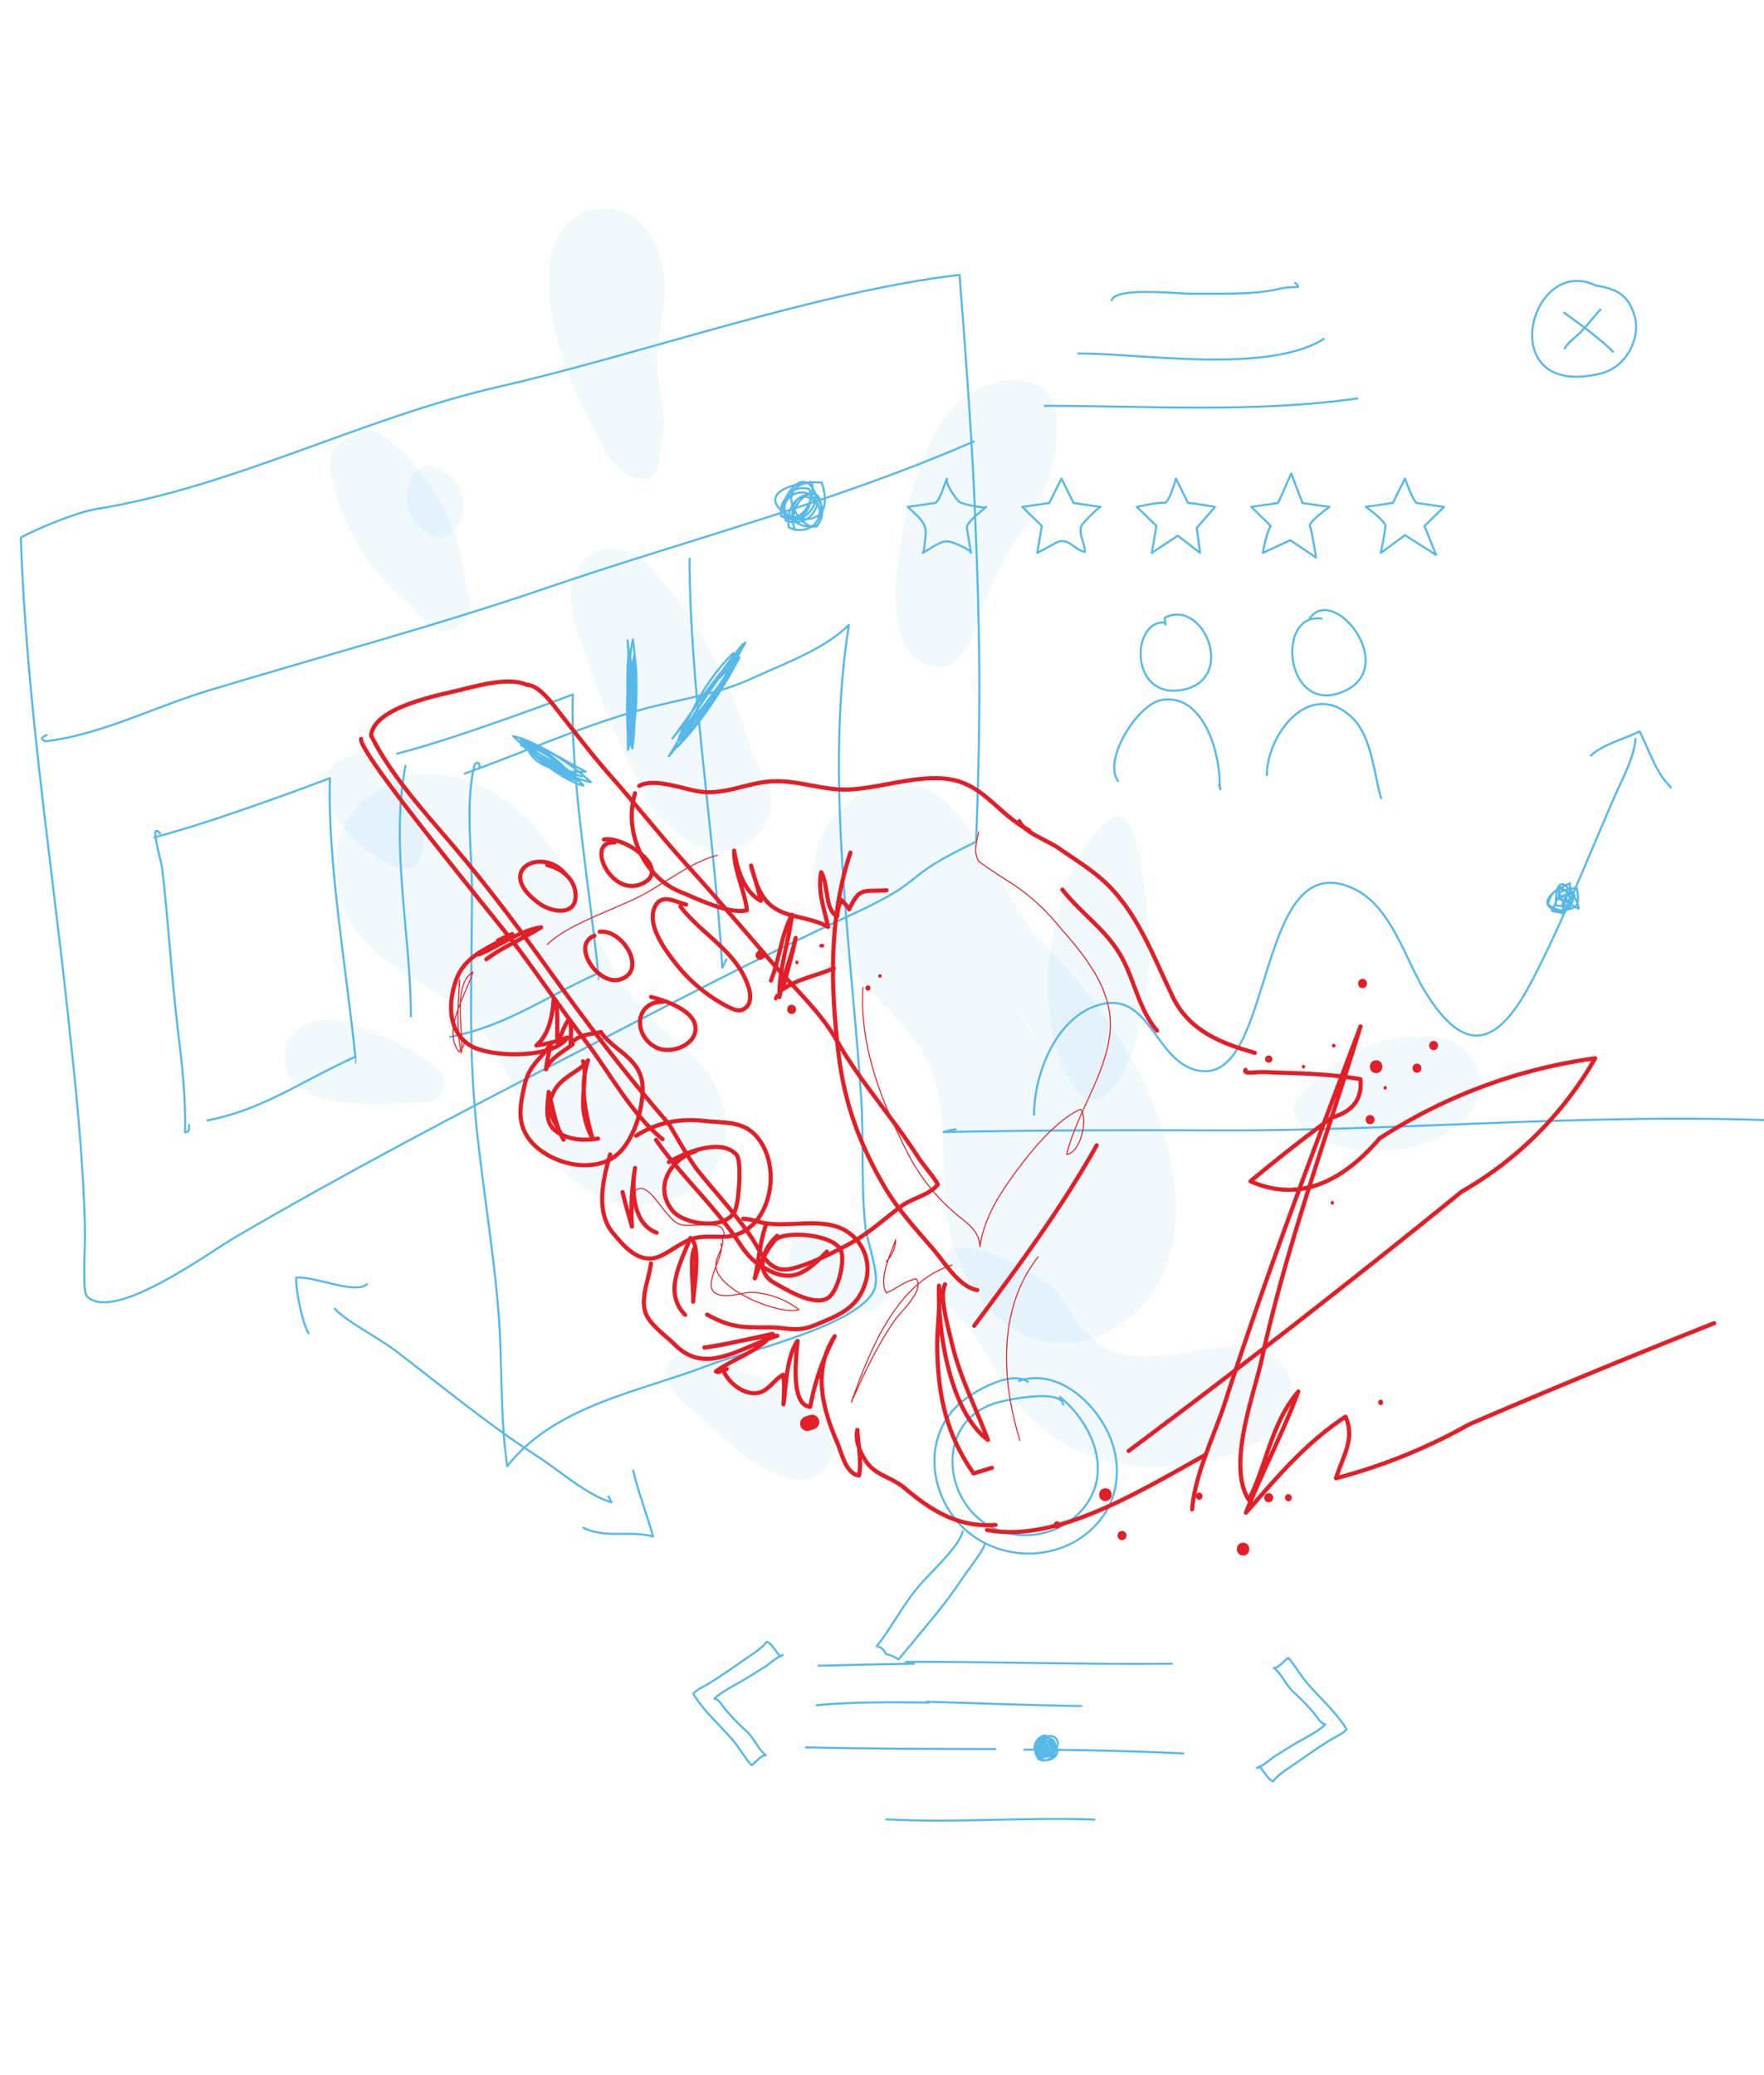 <svg xmlns="http://www.w3.org/2000/svg" viewBox="0 0 850 1000"><defs><style>.cls-1{fill:#56b9e9;opacity:0.08;}.cls-2,.cls-3,.cls-4{fill:none;stroke-linejoin:round;}.cls-2{stroke:#56b9e9;}.cls-3,.cls-4{stroke:#e41e26;stroke-linecap:round;}.cls-3{stroke-width:0.5px;}.cls-4{stroke-width:2px;}.cls-5{fill:#e41e26;}</style></defs><title>Artboard 1 copy 5</title><g id="BG"><path class="cls-1" d="M339.68,515.29c-7.95-10.5-18.85-17.62-28.11-26.82-15.64-15.55-23.47-38.13-33.27-58.05-9.61-19.52-23-39.32-42.72-49.82-12-6.42-26.07-9.46-39.5-6.17a37.17,37.17,0,0,0-14.9,7.53c-14.64,7.09-21.31,25.1-18.83,40.94a39.16,39.16,0,0,0,.81,3.85,35.79,35.79,0,0,0,2.05,9.44c8.82,23.8,31.6,33.46,51.45,46.21a60.62,60.62,0,0,1,20.57,21.89c5.56,9.7,9.61,20.15,14.39,30.23C260.93,554.1,276,575.78,299,579.78c20.55,3.59,45.17-5.6,50.14-27.93C352,538.88,347.52,525.65,339.68,515.29Zm-68.68.76q1.23,2,2.43,4l-.21.68Q272.1,518.42,271,516.05Z"/><path class="cls-1" d="M363.24,364.94l-.69-1.13A227.71,227.71,0,0,0,317,277.15c-6.3-7.52-14.64-14.27-25.08-12.6S275.76,275,275.09,285a36,36,0,0,0,.87,9.88,36.47,36.47,0,0,0,1.46,7.85,46.59,46.59,0,0,0,3.08,7.61q3.75,11.88,8.19,23.52a440.28,440.28,0,0,0,22.68,50c2.94,5.53,6.81,11.15,12.08,14.44a32.11,32.11,0,0,0,15.07,10.47c10.84,3.45,23.71-.89,29.74-10.69C375.32,386.65,369.37,375.14,363.24,364.94Z"/><path class="cls-1" d="M226.25,287.66q-1-3.87-2.3-7.63c-2.68-28.33-17.35-53.66-40.17-70.89-4-3-10.62-1.83-14.18,1q-.56.45-1,.93l-.39.09c-7.2,2-10.08,8.88-8.92,15.71,4.42,25.91,18.84,49,39.08,65.41q3.18,4,6.59,7.8C213.65,309.84,229.41,299.5,226.25,287.66Z"/><path class="cls-1" d="M564.13,559.81c-9.13-43.57-35.76-80-67.09-111.4-10.17-16.2-20.15-32.54-30.55-48.59-4.83-7.46-10.58-14.91-18.77-18.87A33.77,33.77,0,0,0,423,379c-15.12,4.74-27.79,18.6-30.42,34.34-3.06,18.28,4.34,36.06,15.18,50.46,9.69,12.87,22.88,24.14,32.22,36.34,10.2,13.33,13.35,28.15,14.11,44.31.81,16.92-.06,34.15,3.95,50.75,7.13,29.54,31.11,58.57,64.6,50.95,15.84-3.59,29.92-16,36.93-30.45C568,598.19,568.05,578.53,564.13,559.81Zm-66.84-62.57c-.43,0-.86.05-1.29.1q-2.94-6.37-6.27-12.54Q493.57,491,497.29,497.24Z"/><path class="cls-1" d="M620.35,661.49a16.84,16.84,0,0,0-4-5.6C593.7,635,549.47,670.15,524,642.72c-5.19-5.58-9.23-13-14.08-19.34-8.84-11.67-64.55-40.47-57.25-4.71,1.72,8.43,8.54,14.67,14,21.35,9.88,12.12,15.86,27.07,25.9,39.06,23.58,28.14,66.61,34.4,101.06,21.7,9.49-3.49,18.92-8.58,24.43-17C622.24,677.24,623.39,668.37,620.35,661.49Z"/><path class="cls-1" d="M423.09,609.08a21.23,21.23,0,0,0-.94-3.33,20.91,20.91,0,0,0-6.5-12c-7.17-6.53-18.59-7.35-26.8-2.28-4.87,3-8,7.4-8.23,12.82a14.3,14.3,0,0,0-1,4.67c-.53,10.33,7.12,19.5,16.93,22a19.56,19.56,0,0,0,7,.47,20.34,20.34,0,0,0,5-.35c1.32.29,2.64.54,4,.72,6.31.86,12.49-1,15.07-7.39C430,618.5,427.87,612.91,423.09,609.08Z"/><path class="cls-1" d="M223.36,242a17,17,0,0,0-8-13.72,19.54,19.54,0,0,0-6.2-3.41,9.53,9.53,0,0,0-10.68,4.34A20.39,20.39,0,0,0,202,253.63a10.05,10.05,0,0,0,2,1.47,16.38,16.38,0,0,0,1.25,1.25c4.75,4.31,11.3,3.25,14.85-1.91a17.62,17.62,0,0,0,3.11-9.59A16.56,16.56,0,0,0,223.36,242Z"/><path class="cls-1" d="M204,402.2c-1.17-14.7-10.8-34.5-23-37.8-3.66-1-7.58-1.6-11.2-.49-34.88,10.66,3.39,47.07,19.2,53.29C200.74,421.84,204.86,413.54,204,402.2Z"/><path class="cls-1" d="M509.48,208.62c.59-15.93-5.84-28.7-27.62-24.63-27,5-38.6,35.86-44,59.34-4.22,18.19-14.54,64.26,6.27,75.87,15,8.38,22.36-6.1,26.55-18.24,6.53-18.93,12.65-32.53,24.58-49.17C501.49,243.06,508.89,224.31,509.48,208.62Z"/><path class="cls-1" d="M318.5,156.8c1.38-8.6,2.42-17.26,1.32-25.86-1.51-11.75-9.16-25.67-21-29.46a25.32,25.32,0,0,0-23.7,4.75c-9.67,8.23-11.62,22.43-10.64,35.09,2,26,13.31,50.37,25.79,73.29,2.93,5.37,6.19,11,11.53,14,17.51,9.86,15.74-9.92,17.49-17.35.06-.26.12-.53.17-.8,2.47-13.71-4.92-29.89-2.36-45.41C317.58,162.3,318.05,159.55,318.5,156.8ZM289.13,128l.62,1.21C289.09,129.15,288.71,128.85,289.13,128Z"/><path class="cls-1" d="M553.71,460c.17-16.34-2-32.93-5-48.55-1.49-7.64-3.89-16.24-8.53-17.82-2.79-.95-5.63,1.05-8.14,3.36-22,20.34-36.55,79.63-19.66,117.41,16.79,37.55,34.54-1,39.61-32.86A145.32,145.32,0,0,0,553.71,460Z"/><path class="cls-1" d="M697.52,501.18c-11.62-3.84-26.42-1.39-37.61,2.79a76.87,76.87,0,0,0-35,26.34c-3.2,4.25-.89,9.42,2.77,12.26a8.37,8.37,0,0,0,4.28,4.46,70,70,0,0,0,41,7c13.26-1.79,28.35-7.31,36-18.95C717.37,522.4,711.93,506,697.52,501.18Z"/><path class="cls-1" d="M401.35,689.11c-9.1-19.66-42.37-26.92-60.29-34.44-20.51-8.6-26.85,9.38-11.05,21.88,15.21,12,37.63,39.19,58.87,36.09a9.49,9.49,0,0,0,3.77-1.35C400.89,707.26,405.37,697.8,401.35,689.11Z"/><path class="cls-1" d="M209.37,513.67a134.72,134.72,0,0,0-36.76-19.1c-6.87-2.33-14.42-4.41-21.64-2.39-6.33,1.76-12.12,6.83-13.64,13.38-3,13,8.93,22.13,20.33,24.48,14.53,3,29.82,2,44.52,1.22.23,0,.46,0,.68-.07,4.17,1,8.86-1.94,10.38-5.71C215.11,520.81,213.27,516.54,209.37,513.67Z"/></g><g id="blue_lines" data-name="blue lines"><path class="cls-2" d="M161,630.38c6.33,6.79,21,14,29.84,20.74,22.48,17.19,44.51,35.48,68.33,50.83,10.63,6.85,23.79,18.67,35.48,22L293,720.73"/><path class="cls-2" d="M148.89,642.91c-2.9-4.59-6.27-19.39-6.16-27.22,9.07-.79,29.25,8.61,34.39,2.86"/><path class="cls-2" d="M280.78,736.12c11.14,5.53,22.69,1.22,33.88,4.33-2.88-10.63-7.2-21.4-9.62-32.15"/><path class="cls-2" d="M470.29,405.67c-38.74,18.57-21.29,17.25-59.61,34.93-45.8,21.12-90.1,44.48-134.88,67.66C221.14,536.55,167.18,564.83,114,595.83c-13.73,8-58.95,41.47-72,29-2.55-2.44-.87-22.61-1.06-31.83-.75-35.14-4.59-70.95-8.38-105.87-8.22-75.61-20-152-22.53-228.06,8.12-4.49,27-12.26,36.51-13.8,66.63-10.75,128.34-44,194-58.93,67.2-15.31,153.14-45.89,221.82-53.88,2.57,32.65,6,78.62,7.35,112,2.44,58.8,3.15,93.89.63,161.18"/><path class="cls-2" d="M223.58,372.93c28.15-10.11,56.11-22.78,84.91-30.82,18.26-5.09,36.6-7.2,54.05-15.27,15.09-7,34.62-13.85,46.5-25.68-11.63,73.31,1,153.82,5.9,227.35,1.35,20.6-.12,41.63,2,62.14.81,8,6.27,20.87,4.92,28.81-3.08,18.19-63.75,32-80.73,38.56-33,12.78-73.71,19.13-96.73,48.57-3.48-23.86-2.24-49-4.11-73.2-2.78-36.19-9.78-71.93-12.16-108.08-2.09-31.58-.68-63.56-.68-95.21,0-19.44-3.4-42.46,1.18-61.47,1.46-1.93,2.35-1.35,2.65,1.74"/><path class="cls-2" d="M498.25,537.54c-.05-19.16,9.87-45.92,29.8-52.8,27.08-9.36,28.12,29.74,51.66,31.44,34.65,2.5,25.69-111.6,73.56-87.42,17.38,8.78,24.1,34.07,33.67,49.5,20.37,32.88,36.07,23.67,51.52-6.11,14.65-28.23,26.54-58.36,39.21-87.56,3.63-8.37,10-19.71,10.43-28.93"/><path class="cls-2" d="M461,544.13a33.05,33.05,0,0,0-6.37,1.42c42.67-.89,84.86-1,127.8-.81,89.56.49,178.92-8.1,268.56-4.94"/><path class="cls-2" d="M538.92,376.67c-7.95-10.41,9.38-37.39,20.8-39.35,20.14-3.45,28.37,25.77,28,41.39q.9,3.72-.42-.7"/><path class="cls-2" d="M561.75,300.1c-16.57-2.32-18.14,37.12,8,32.34,26.39-4.83,10.28-44.51-8.51-34.72l.5,3.73"/><path class="cls-2" d="M610.43,373.94c-.07-20.56,21.35-47.47,41.32-27.91,9.6,9.39,10.52,28.85,13.89,39"/><path class="cls-2" d="M637.25,298.21c-22.62-3.91-18.31,45.81,9,35.47,29.16-11-3.52-52.94-15.35-35.47"/><path class="cls-2" d="M766.25,364.37c5.89-5.65,16.24-8.15,23.83-11.91,4.75,9.29,7.61,19.91,15.38,27.25"/><path class="cls-2" d="M22.8,354.14q-4.52,1.59-1,3.1c26-2.91,53.43-16.82,78.12-24.31,54.59-16.57,109.61-31.18,163.63-49.66,68.88-23.57,139.19-41.46,206-70.66"/><path class="cls-2" d="M77.36,401.88c-5.89-7.2.27,12.31.78,16.58,3.12,26.37,4.49,53,7.74,79.29,2,16.22,3.65,31.54,3.29,47.87q2.44.4,1.83-3.91"/><path class="cls-2" d="M99.53,540c27.18-5.09,46.54-19.49,71.61-30.69q0,5.84.09,0C167.33,470,157.58,414.11,159,375c0,0-56.07,21.34-85.07,28.59"/><path class="cls-2" d="M216.56,499.72c27.18-5.09,46.54-19.49,71.61-30.69,0,3.88.05,3.9.09,0-3.9-39.31-13.66-95.24-12.21-134.35,0,0-56.07,21.34-85.07,28.59"/><path class="cls-2" d="M456.31,230.6c-1.08,2.19,4.45,10.22,6.19,11.41,1.12.77,11.65,3.27,12.66,2.28-2.08,2-9.76,7.41-9.25,10.3q1,5.93,2,11.86c-.31-1.8-9.57-5.62-11.4-5.6-3.88,0-8.47,3.79-11.89,5.6.75-.4,1.12-6.56,1.28-7.51,1.22-7.24-3.55-9.82-8.49-14.65l13-1.89C452.73,242.07,455.3,232.64,456.31,230.6Z"/><path class="cls-2" d="M511.47,230.6l5.83,11.8,13,1.89c-.77-.15-8.74,7.93-9.16,9-1.64,4.11,1.78,8.73,1.61,12.72-5.37-1.13-8.26-7.74-14.23-4.29-2.89,1.67-5.77,3.2-8.72,4.75l2.22-13-9.42-9.19,13-1.89Z"/><path class="cls-2" d="M566.63,230.6l5.83,11.8c2.6,0,13,1.89,13,1.89l-8.79,10.13,1.59,12-10.75-8.27L555,266.45l2.23-13-9.43-9.19s10.33-2.37,13-1.89S566.63,230.6,566.63,230.6Z"/><path class="cls-2" d="M622.19,228.16l5.43,14.24,13,1.89s-10.22,7.26-9.42,9.19c1,2.36,2.95,15.22,2.95,15.22l-12.38-8.37-13.29,6.12s1.76-9.95,3.87-13l-9.43-9.19,13-1.89Z"/><path class="cls-2" d="M677,230.6s4,11.54,5.83,11.8l13,1.89-9.43,9.19L692,267.42,677,257.92l-11.65,8.53s2.2-10.61,2.23-13-9.43-9.19-9.43-9.19l13-1.89Z"/><path class="cls-2" d="M195.44,368.63C187.9,407.72,198,450.48,198,490.12"/><path class="cls-2" d="M332.28,268.88c0,61.53,11.89,132.83,15.78,197.44l2.13-4.33"/><path class="cls-2" d="M490.61,665.58c18.78-6.55,37.06,10.19,44,26.33,4.12,9.6,4.86,20.77,1.19,30.55C532,732.59,523.61,740.72,513.69,745a46.49,46.49,0,0,1-44.75-4.78c-20.27-14.56-26.14-45.59-6.94-63.5,6.12-5.71,25.67-17.16,33.58-10.55"/><path class="cls-2" d="M510.47,673c11.69,9.21,21.14,25.82,17.88,41-1.79,8.38-7.44,15.7-14.7,20.25a37.35,37.35,0,0,1-32.38,3.29c-25.67-9.56-32.15-49.83-3.57-60.72,6.35-2.42,34.74-7.92,34.64.48"/><path class="cls-2" d="M474.47,743.78c.35,2.35-8.42,13.28-11,17.23a239.46,239.46,0,0,1-16.54,21.78c-4.67,5.67-9.39,11.47-14,16.91a15.78,15.78,0,0,0-6.1-2.64,5.65,5.65,0,0,0-4.39-3.73c7.19-9,12.74-20.09,20.42-29.1,5.83-6.83,19.93-19.45,21.1-26.65"/><path class="cls-2" d="M330.55,350.8c9.24-10.91,17.28-22.52,25.79-34-7.95,15-17.91,30.6-29.72,42.9,10.47-16.93,23.13-32.53,32.57-50.09-11,14.27-23,30.86-31.65,46.74,11-14,24.44-29.15,30.5-46-14,16.46-24.57,35.69-35.74,54.08,11.61-13.57,23.74-29.18,32-44.89C343.9,328.26,331.23,343,327,356.18c9.17-10.91,24-27.36,26.31-41.43-11.23,11.05-21.36,27.61-25.51,43C338.2,346.28,350,331.7,354,316.52c-11.35,12-20,26.24-30,39.33a91.12,91.12,0,0,0,6.6-8.66"/><path class="cls-2" d="M304.88,344.69a245.44,245.44,0,0,1,.68-26.49c-1,13.42-1.77,27-2.37,40.53,1.31-13.28,3-27.05,2.37-40.52a218.35,218.35,0,0,0-2.17,39.07c3.62-7.4,4.14-31,2.34-41.76-2.82,13-3.4,31.27-3.16,45.83,3.88-12,4.61-39.31,2.37-53.27-2.78,14.09-3.46,34.8-2.11,50.08,3.88-5,2.64-33.25.61-42.79-.35,13.4-1.89,34.77,1.26,45.38,2.28-15.71.75-32.25-1.65-47.52-1.5,13.27-.69,30.92,1.06,44,2.54-13.25,0-34.95-1.69-48.61.84,13.88,1.24,27.88,1.87,41.8.8-1.95.42-3.23.59-5.77"/><path class="cls-2" d="M280.89,374.16C270,372.79,266,359,253.8,359.58c3.68,11.13,18.3,13,28.41,12.25-10.41-5.21-20.71-12.35-31.69-16.26,4.86,9.77,23.33,19.12,34.23,21.37-9.26-8.8-25.2-18.95-37.46-22.23,8.09,7.7,22.42,21,33.89,23.88-8.25-9.68-21-13.82-31-21.42C258,363,268.86,373.53,277.6,376,270.91,369,260.9,360,251,359c8.9,5.75,17.91,12.39,27.33,17.17-8-7.51-17.7-15.15-27.49-20.15,7.61,7.7,18,12.77,26.4,19.64-5.29-7-15.35-15.43-23.57-17.57,6.78,6.6,16.05,13.05,25.29,15.69"/><path class="cls-2" d="M605.25,852.05c2.9-.44,6.57-4.18,9.17-5.78,4.29-2.64,8.53-5.44,13-7.88,2.76-1.52,9.11-5,11.2-7.43-2.09-.22-3.49-2.94-4.74-4.5a99,99,0,0,0-10.55-11c-3.82-3.52-5.4-8.39-9.45-11.71,2.32.09,4.8-3.51,6.91-4.79,3.1,3.36,5.53,7.87,8.59,11.56,6,7.23,14.85,14.81,19.46,22.89-1.55,1.85-4.35,3.08-6.53,4.35-6.79,4-13.17,8.66-19.66,13.12-3.36,2.3-7,4.6-9.2,7.56-2.4-.67-4.57-5.48-7-7.41"/><path class="cls-2" d="M377.62,797.55c-2.9.45-6.58,4.18-9.18,5.78-4.29,2.64-8.53,5.44-12.95,7.88-2.76,1.53-9.1,5-11.2,7.43,2.09.22,3.49,2.94,4.75,4.5a99,99,0,0,0,10.54,11c3.83,3.52,5.4,8.39,9.46,11.71-2.33-.08-4.81,3.51-6.92,4.79-3.1-3.36-5.53-7.87-8.59-11.56-6-7.23-14.85-14.81-19.46-22.88,1.55-1.86,4.35-3.09,6.53-4.36,6.79-4,13.17-8.66,19.66-13.11,3.36-2.31,7-4.6,9.2-7.57,2.4.67,4.57,5.48,7,7.41"/><path class="cls-2" d="M480.06,842.87c-30.51-.08-61.68-.08-92.09-.83"/><path class="cls-2" d="M570.54,845c-25.31-1.21-51.85-1.81-77.39-1.85"/><path class="cls-2" d="M448.05,820.48c-18.24-.21-36.81-.38-54.89,1.26"/><path class="cls-2" d="M521.46,822.13c-25.09-.33-50.18-1.31-75.26-2.08"/><path class="cls-2" d="M440.85,801.73c-15.58.24-31.16.56-46.75,1"/><path class="cls-2" d="M565.05,801.74c-43.25.45-86-1-128.9-.91"/><path class="cls-2" d="M504.23,836.42c-3.94-1-9.1,7.7-2.63,8.49,9.43,1.14-1.68-12.15-2.74-2.22-.45,4.18,3.92,5.75,5.95,1.95,1.12-2.11-.49-6.19-3.3-4-2.46,1.87-.33,5,2.37,3.86,3-1.24.2-4.11-2-3.67a3.36,3.36,0,0,0,.46,4.11c2-.72,2.6-1.4,2.47-3.44-2.31.26-3.28,2.29-1.48,3.85,1.17-.93,1.92-1.12,2.41-2.74-.76.73-1.49.92-2.1,2.21.3.12-1.41-.52-1.3-.49.25-.25,1.3-1.64,1.55-1.86a8.29,8.29,0,0,0-2.07,1.85,8,8,0,0,0,1.39.07c.41-2.12.46-2.05-1.61-2.42-.46,1.87-.35,2.66,1.15,3.47,1.67-1.81,1.42-4-.89-5-1.77,1.16-2,3.31-1.15,5.27,10.62,3.11,3.93-13.51,0-4.21-2.47,5.86,7.95,5.45,6.15-2.43-2.64-1.14-7.86,1.72-7.15,5.25,1,4.9,8.38,1.69,8.69-2.44.68-8.89-14.61-1.63-6.78,3.27,2.92,1.83,8.95-2.41,8-5.84-1.43-4.93-8.79-2.36-10,1.39-4.68,14,17.4.88,5.64-1.44-3.71-.74-7.36,4.26-4.74,7.57,2.5,3.14,9.67.67,8.92-3.63-1.1-6.37-12.56-.15-9.27,4.05,2.44,3.11,9.18-.76,8.08-4.33s-5.94-2.76-6.3.84c-.46,4.58,6.64,2.78,5.86-1.16s-7.07-2.06-6,1.73c.93,3.19,4.31.85,4.43-1.36-2.15-.32-2.77-.83-4,1a5.83,5.83,0,0,0,4.11-.41"/><path class="cls-2" d="M426.64,876.72c33.89,1.88,67.43-1.12,101.1.15"/><path class="cls-2" d="M756.77,433.31c-1,2.11-5.58-.51-3.21,5.36.48-5.57-1.2-3.9-2.2-7.1-1.59,2.76-2.25,4.71-3.51,7.41,6.68,1.88,10.38-1.72,10.49-9.08-5.29,3.69-3.41.52-5,8.67,7.35-1,7.84-2.62,6.4-10.61-18.22,2-1.91,8.07.42,9.71,3.46,2.43-10.65-26.25-10.45-1.34,14.12,2,5-9.94,6.92-10.65-6.08,2.29-19.11,10.15-3.84,14.41,5.08-6.57,5.05-8.25-.94-12.7-4.11,3.53-4.27,3-6,8.4,7.24,5.17,12,3.67,12.49-5.5-4.19,1.88-3.42-.73-6.87,3.11,6.41.7,2.46.61,7.42-1.89a53.53,53.53,0,0,0-7.37-3.38c-1.37,4.56,2.24,3.08,3.41,5.18"/><path class="cls-2" d="M383.32,237.81c-5,1.55-7.7,4.4-6.79,10.75,10.1,4.92,16.36-7.94,14.62-16.29-47.1,5.72,16.67,37.09,4.85.3-33.06-2.66,0,37.57-.19,13.35-.16-22.79-28.39,10-2.26,7.77,4.11-5.74,3.37-10-.91-15.62-9.19-.45-13.84,7-12.6,16,9.54,4.9,20-4.46,12.28-14-5.35-6.66-17.52-.19-13.53,7.79s17.48-3.28,13.56-11.2c-6.27-12.66-16.7,4.95-16,12.08,9.48,4.92,16.34-3.64,13.63-13.1-9.54-2.39-14.67,5.94-11.29,15.39,7.29,2,12.85-.85,15.2-8-8.93-10-15.16,2.33-10.61,12.83"/><path class="cls-2" d="M503.05,195.56c50.27,0,101.54,3.53,151.43-3.61"/><path class="cls-2" d="M519.28,170.32c31.42,0,91.68,10.13,119-7.21"/><path class="cls-2" d="M623.83,136.07c4.11,3.9.53,1.24-7.53,3.15-12.9,3.05-28.37,2.13-41.44,2.34-7.85.13-37.86-3.64-39.36,3.52"/><path class="cls-2" d="M768.93,137.58c-31.93-15.36-49.81,55.07,2.26,42.47,12.89-3.13,19.32-17.45,16.58-27.32-2.92-10.51-8.53-13.47-18.84-15.15"/><path class="cls-2" d="M753.34,150.44c8,5.66,21.4,15.8,24.1,19.39"/><path class="cls-2" d="M771.44,148.9c-3.39,3.53-6.19,7.48-9.62,11-2.46,2.52-6.84,5.53-8,8.4"/></g><g id="thin_lines" data-name="thin lines"><path class="cls-3" d="M263.69,455.15c9.78-9.54,30.26-16.08,43.71-22.74,12-5.94,25.35-17,38.32-20.26"/><path class="cls-3" d="M415.8,475.86c-1.59,27.83,8.45,53.8,20.78,78.2a95.29,95.29,0,0,0,23.87,30.78c5.47,4.75,11.5,8,11.74,16,1.43-10.51,6.37-20.29,12.28-29,8.24-12.1,22.45-31.1,36.23-37.33,3.8,4.87-.14,21.13-6.71,21.77,4.84-19.74,18.73-38.26,20.84-58.47,2.07-19.88-11.46-36.63-23.78-50.53a102.79,102.79,0,0,0-22.33-20.77q-8.75-5.46-17.17-11.4c-2.48-5.46-1.33-7,0-14.19"/><path class="cls-3" d="M500.22,605.67c-19.31,24.56-17.87,59.17-8.76,88.4"/><path class="cls-3" d="M458.81,609.65c-27.11,8.19-40.12,42.34-48.55,66,6.11-13.73,12.43-27.32,21.09-39.69,3-4.33,14.3-14.11,10.14-19.68-5.54,1-9.32,4.67-14.44,6.79-3.89-6.73,2.37-19.44,4.54-25.67A16.17,16.17,0,0,1,427,608.06"/><path class="cls-3" d="M347.31,599.3c2.31,4-6.9,17.32-4.16,22.19,3.19,5.65,14.74,1.12,19.39,1.32A40.57,40.57,0,0,1,385,631.12c-9.48,2.67-36.75-8.66-39.76-19.26-1.48-5.2,3.33-9.79,3-13.73-.3-3.2,1.75-2.77-.19-5.94-2.25-3.68-15.62-.91-19.89-2-8.85-2.29-16.7-27.3-24.61-13.17"/><path class="cls-3" d="M221.47,475.16c0-1,0-2.07,0-3.11-.68,11.58-1.69,24,.84,35.39,1.35-10.67-4.65-32.4,5.58-39.07-2.88,10.15-15.07,28.07-6.7,38.49a8,8,0,0,0,2.64-4.63"/></g><g id="main_lines" data-name="main lines"><path class="cls-4" d="M410.79,598.58c-7.94,4.48-20.64,10.83-29.56,12.84-11.27,2.54-14.54-8.59-19.9-16.26-7.72-11.06-16.9-20.87-25.32-31.36-3.66-4.55-13.47-21.86-13.47-21.86-21.13-24.31-40.24-49.45-59-75.77l0,0c-12.35-17.29-25.27-34.46-38.73-50.9-15.49-18.93-35.16-38.87-46-60.86,1.37-13.86,33.49-19.54,43.23-22,11-2.79,24-6,31.83-2.36,5.8,0,12.15,8.9,15.58,13.23,8.21,10.35,15.75,20.47,24.54,30.38,12.82,14.46,24.46,29.38,37.45,43.71,13.86,15.29,26.84,30.57,40.29,46.16,10.43,12.08,23.72,24.13,31.64,38.13,11.16,19.7,26.8,36.84,39,55.92,2.5,3.91,8.13,10.23,9.54,13.2-4.22,5.31-12.2,6.43-17.71,10.56C426.35,587.15,419.4,593.73,410.79,598.58Z"/><path class="cls-4" d="M272.24,421c-10.85-13.1-34.41-1.88-12.74,14.14,6.73,5,18.91,6.34,17.81-4.75-.73-7.32-7.17-12-13.61-13.53"/><path class="cls-4" d="M296.14,406c-14.52-1-1.67,27.16,13.56,19.73,14.22-6.93-9.14-23.09-18.67-21.15"/><path class="cls-4" d="M330.61,435.92c-4.86-1.11-11.6-5.62-14.91.8-4.58,8.87,5.21,21.68,10.4,28.19a76.12,76.12,0,0,0,25.13,20.48c2,1,4.22,1.92,6.33,1.27a6,6,0,0,0,3.78-4.7,12.89,12.89,0,0,0-.67-6.23c-5.38-17.19-22.45-25.29-32.78-38.87"/><path class="cls-4" d="M286.44,450.92c-11.51,4.44,1.8,24.33,12.37,21.08,13.34-4.11,1.43-24.2-9.83-23"/><path class="cls-4" d="M319.44,482.75c-13.86-.17-14.61,17-2.56,22.35,6.29,2.77,18.05-1.11,18.26-9.27.23-8.81-14.67-13.7-21.44-15.4"/><path class="cls-4" d="M174,356.06c-1.42,6.85,66.22,88.35,75.57,100.87,11.08,14.84,21.43,30.18,32.69,44.9,11.55,15.08,22.16,35.31,37,47.14"/><path class="cls-4" d="M316.11,549.33c11.61,16.78,27.23,30.83,38.84,47.81,3.38,5,5.83,8.94,10.81,12.27,14.22,9.53,21.28,5.68,32.66-6.25"/><path class="cls-4" d="M470.94,621.67c-8.68-1.3-15.68-13.2-21-19.38-8.15-9.5-17-19-23.41-29.82-11.81-20-19.45-40.18-22.3-63.31-4.07-33-5-66.39,5.54-98.26"/><path class="cls-4" d="M306,382.28c-5.62,18.45,4.18,40.38,21.92,47.55,7.68,3.1,23.35,10.95,32,8.81-1.13-9.59-6.13-18.75-6.18-28.72,1.37,8.51,4.63,19.86,12.87,24.18-1.17-5.62-3.16-11.39-4.69-17,3.34,13.12,6.74,20.43,19,23.84,6.19,1.72,12.37,2.57,18.09,5.72-1.83-8.86-5.13-17.06-3.31-26.32,3.58,6.17,1.67,17.88,7.69,21.28a24,24,0,0,1,2-8c1,1.51,2.86,2.61,3.76,4.59,5.24-10.73,6.21-8.46,18-9.16"/><path class="cls-4" d="M495.94,400.14c-15.77-8-22.27-23.62-41.56-25-14.4-1.05-29.6,4.3-44.12,5.27-13,.88-24.48-4.35-37.65-3.91-12.14.42-22.84,6.67-35.26,5-7.49-1-22.16-6.92-29.34-2.78"/><path class="cls-4" d="M491.22,395.75c1.78,5.07,14,9.61,18.3,12.58,7,4.87,15.12,9.85,21.52,15.5,16.74,14.79,24.62,36.92,34,56.43,7.85,16.41,23.35,22.55,39.61,27.09"/><path class="cls-4" d="M511.91,428.71c9.33,12,21.6,19.43,29,33.34,5.9,11.09,8.22,25,16.64,34.65"/><path class="cls-4" d="M242.39,452.72c-9.55,5.17-19,9-22.76,20-3.56,10.6-4,23.5,6.35,30.73,9,6.24,40.66,7.1,47.37-3.49a68.43,68.43,0,0,1-14.88,3.85c6.33-5.57,7.76-14.76,8.37-22.72,2.9,6,1,15.3,2,21.94,1.57-4.2,2.74-8.28,5.4-12,1.52,3.56.77,7.77.69,11.9,4.17-4.36,8.24-4.31,14.68-5.56"/><path class="cls-4" d="M280.92,511.46c2.13,5.09-.85,17.21.36,24.2a38.25,38.25,0,0,0,4.13,12.79c-3.31-12.3-6.27-24.93-2.07-37.48-4,5.58-12.18,7.48-16.19,14.58-5.78,10.24.78,14.34,4.4,23.68-3.9-6.9-5.13-15.38-7.16-23-.88,10.16-2.29,16.75,7,20.89,5.71,2.54,11.19,2.37,16.77,1.57"/><path class="cls-4" d="M275.94,503.24c-3.76,3-11.19,7-12.85,12.1a86.16,86.16,0,0,1,2.5-12.48c-5.61,8.44-10.72,10.18-13,20.83-1.6,7.46-3.23,15.06.46,22.2,5.14,10,18.89,15.92,29.28,15.63,12.26-.34,18.41-6.09,23.42-17.64,2.48-5.72,4.57-15.78,3.72-22.06-1.65-12.18-13.47-15.39-19.92-24.38"/><path class="cls-4" d="M322.3,560c6.84-4,25.16-12.22,32.7-3.36,2.44,2.87,1.14,22.76-.92,27-4.41,9.22-24.55,6.79-30.22-.46-9.27-11.87.12-25,11.22-28.37"/><path class="cls-4" d="M306.54,547.33c10-6.45,21.07-8.49,32.8-7.15,8.55,1,17.75-.11,24.22,6.41,14.78,14.86,7.81,48.64-14.39,49.39-5.2.17-10.71-.58-15.62,1-5.78,1.87-12.21,7.54-17.17,9-8.66,2.5-15.23-4.64-21.31-12.16-8.1-10-4.49-25.93-1.05-37.49"/><path class="cls-4" d="M300,574.48c1.26,5.6,3,11.07,4.52,16.61A126.4,126.4,0,0,1,306,562.87c-1.77,10-1.14,27.08,10.4,31.14"/><path class="cls-4" d="M313.68,608.8c-1,8.25-5.89,18.06-1.82,25.6,2.75,5.08,9.38,9.64,13.4,13.67,14.78,14.81,31,1.5,49.32-4.37-11.77.3-23.44,4.38-35.17,5.68,11.11-1.63,21.92-4.21,32.87-6.58-6.63,8.46-18.65,11.75-27.28,18.08a1.67,1.67,0,0,0,2-.07"/><path class="cls-4" d="M340.75,633.51c11.21,6.16,16.62,6.24,29.45,6.15,9.49-.07,13.39,2.72,22.85-1.21,11.3-4.7,20.37-8,24.1-20.78a21.55,21.55,0,0,0-15.54-27c-10.2-2.65-22,.35-32.41-1.14-3.81-.55-7.15-2.12-11.12-2.22l3.74.49"/><path class="cls-4" d="M374.44,595.51c-7.78,7.47-10.31,17.56-1.37,22.67,5.62,3.21,19.08,11.57,25.9,7.31,4.95-3.09,8.62-18.6,6-23.36-4.22-7.65-27.44-9.09-31.55-4.49-4.37,4.9-7.54,12.2-9.72,18.41,1.89-8.49,2.51-17.63,5.38-25.78"/><path class="cls-4" d="M335.13,601c-3.32,3-.7,21.48-1.13,26.28.23-5.9,4.09-27.36-1.33-30.65-5.07,12.75-12.95,26.25-2.54,37"/><path class="cls-4" d="M455.41,618.89c-3.05,5.65,1.37,20.22,3.24,28.31,3.85,16.69,11.53,30.88,17.38,46.68-18.35-13.44-24.34-52.91-23.58-74.31.73,9.69-1.06,21-.83,30.92.54,22.75,4.47,40.87,17.51,59.56l8.84-2.71"/><path class="cls-4" d="M350.21,659.71c-.86.5-1-.63-1.8.33,2,5.65,8.94,11.53,15.31,11.35s8.72-6.28,13.68-8.89c.67,4.73.33,9.5.11,14.25,1.29-9.22,1.42-22.73,6.81-30.58-.65,7.1-3.67,31.06,6.11,31.77a116.18,116.18,0,0,1,11.78-34c-10.73,16.46-5.95,34.58,1.17,51.12,2.32,5.38,4.15,15.11,10.55,16,1.35-7.56-.55-15-.77-22-1.21,4.94,1.06,10.25,3.72,14.52,4.73,7.58,12.36,7.89,19.17,13.64,13.4,11.33,26.21,18.91,43.65,17.65"/><path class="cls-4" d="M528.44,551.94c-17.14,30.6-38.09,58.83-59,86.94"/><path class="cls-4" d="M475.59,737.31c33.16,6.26,72.33-17.84,105.42-36.3"/><path class="cls-4" d="M234.34,462.27c7.94-6,17.86-10,26.4-15.38-9.85,1.29-20.68,9.24-30,13.08,5.27-3.44,11.07-6,16.08-9.85l-6.81,3.05"/><path class="cls-4" d="M371.5,472.52c4.15-10.16,4.92-22.13,10.16-31.72-1.6,13.14-6.38,26.39-6.09,39.7,1.67-9.73,5.61-18.87,7.82-28.48-1.71,8.35-4.16,16.56-6.3,24.81,7.22-5.17,16.61-6.65,24.7-10.21"/><path class="cls-4" d="M574.45,727.34c1.31-16.94,10.72-35.59,15.88-51.62,19.69-61.09,42.48-121.09,65.24-181.07C639.4,547.52,619.71,601.05,608,655c-3.78,17.31-16.93,51.06-6.24,67.8,8.66-17.27,10.94-37.22,23.85-52.23-7.46,20.05-17.36,38.61-25.25,58.42,15.21-17.33,28.67-33.57,48-46.28,4.7,10.7-1.2,18.79-4.6,29.67a270.87,270.87,0,0,0,64.09-25.93q58.71-25.26,118.13-48.79"/><path class="cls-4" d="M600.18,515.56c-1.29,2.28,5.1.9,8.88,1.07,16.07.69,30.43.63,46.46,3.43q1.51,14.13-13.79,18.5-20.07,14.75-39.2,30.71,32.33,14.19,62.29-20.7A252.82,252.82,0,0,1,768.62,510a172.79,172.79,0,0,1-64.26,64.22q-79,64.15-160.54,125"/></g><g id="drips"><path class="cls-5" d="M611.35,508.62a1.77,1.77,0,0,0,0,3.54A1.77,1.77,0,0,0,611.35,508.62Z"/><path class="cls-5" d="M663.1,510.94c-4,0-4,6.19,0,6.19S667.09,510.94,663.1,510.94Z"/><path class="cls-5" d="M599,743.43c-4,0-4,6.19,0,6.19S603,743.43,599,743.43Z"/><path class="cls-5" d="M394.66,684.36a3.62,3.62,0,0,0-1.62-2.11,3.53,3.53,0,0,0-2.73-.35l-2.18.72a3.8,3.8,0,0,0-2.12,1.63,3.59,3.59,0,0,0-.35,2.72,3.54,3.54,0,0,0,4.35,2.47l2.18-.73a3.72,3.72,0,0,0,2.11-1.62A3.57,3.57,0,0,0,394.66,684.36Z"/><path class="cls-5" d="M368.42,458.18a2.26,2.26,0,0,0-3.12,0l-.73.73A2.21,2.21,0,0,0,367.7,462l.72-.73A2.24,2.24,0,0,0,368.42,458.18Z"/><path class="cls-5" d="M381.44,484.21c-2.85,0-2.85,4.42,0,4.42S384.28,484.21,381.44,484.21Z"/><path class="cls-5" d="M628.12,513.15a.89.89,0,0,0,0,1.77A.89.89,0,0,0,628.12,513.15Z"/><path class="cls-5" d="M642.69,503a.88.88,0,0,0,0,1.76A.88.88,0,0,0,642.69,503Z"/><path class="cls-5" d="M667.47,523.35a.89.89,0,0,0,0,1.77A.89.89,0,0,0,667.47,523.35Z"/><path class="cls-5" d="M642,578.74a.89.89,0,0,0,0,1.77A.89.89,0,0,0,642,578.74Z"/><path class="cls-5" d="M660.19,537.33c-2.85,0-2.85,4.42,0,4.42S663,537.33,660.19,537.33Z"/><path class="cls-5" d="M682.78,512.55c-2.84,0-2.85,4.42,0,4.42S685.63,512.55,682.78,512.55Z"/><path class="cls-5" d="M690.8,501.62c-2.85,0-2.85,4.42,0,4.42S693.64,501.62,690.8,501.62Z"/><path class="cls-5" d="M656.54,471.74c-2.84,0-2.85,4.42,0,4.42S659.39,471.74,656.54,471.74Z"/><path class="cls-5" d="M665.29,674.5a1.33,1.33,0,0,0,0,2.65A1.33,1.33,0,0,0,665.29,674.5Z"/><path class="cls-5" d="M620.83,720a1.77,1.77,0,0,0,0,3.53A1.77,1.77,0,0,0,620.83,720Z"/><path class="cls-5" d="M611.35,719.54c-2.84,0-2.84,4.41,0,4.41S614.2,719.54,611.35,719.54Z"/><path class="cls-5" d="M577.83,719.25a1.77,1.77,0,0,0,0,3.53A1.77,1.77,0,0,0,577.83,719.25Z"/><path class="cls-5" d="M540.66,737.76c-2.84,0-2.85,4.41,0,4.41S543.51,737.76,540.66,737.76Z"/><path class="cls-5" d="M532.64,717.19c-4,0-4,6.19,0,6.19S536.63,717.19,532.64,717.19Z"/><path class="cls-5" d="M509.32,733.1a1.77,1.77,0,0,0,0,3.53A1.77,1.77,0,0,0,509.32,733.1Z"/><path class="cls-5" d="M373.73,479.33l-.73,1.46c-.51,1,1,1.91,1.52.89l.73-1.46C375.76,479.21,374.24,478.31,373.73,479.33Z"/><path class="cls-5" d="M384,462.86a.89.89,0,0,0,0,1.77A.89.89,0,0,0,384,462.86Z"/><path class="cls-5" d="M396.35,454.84h-.72a.89.89,0,0,0,0,1.77h.72A.89.89,0,0,0,396.35,454.84Z"/><path class="cls-5" d="M424.05,469.42a.89.89,0,0,0,0,1.77A.89.89,0,0,0,424.05,469.42Z"/><path class="cls-5" d="M418.22,474.81a1.33,1.33,0,0,0,0,2.65A1.33,1.33,0,0,0,418.22,474.81Z"/></g></svg>